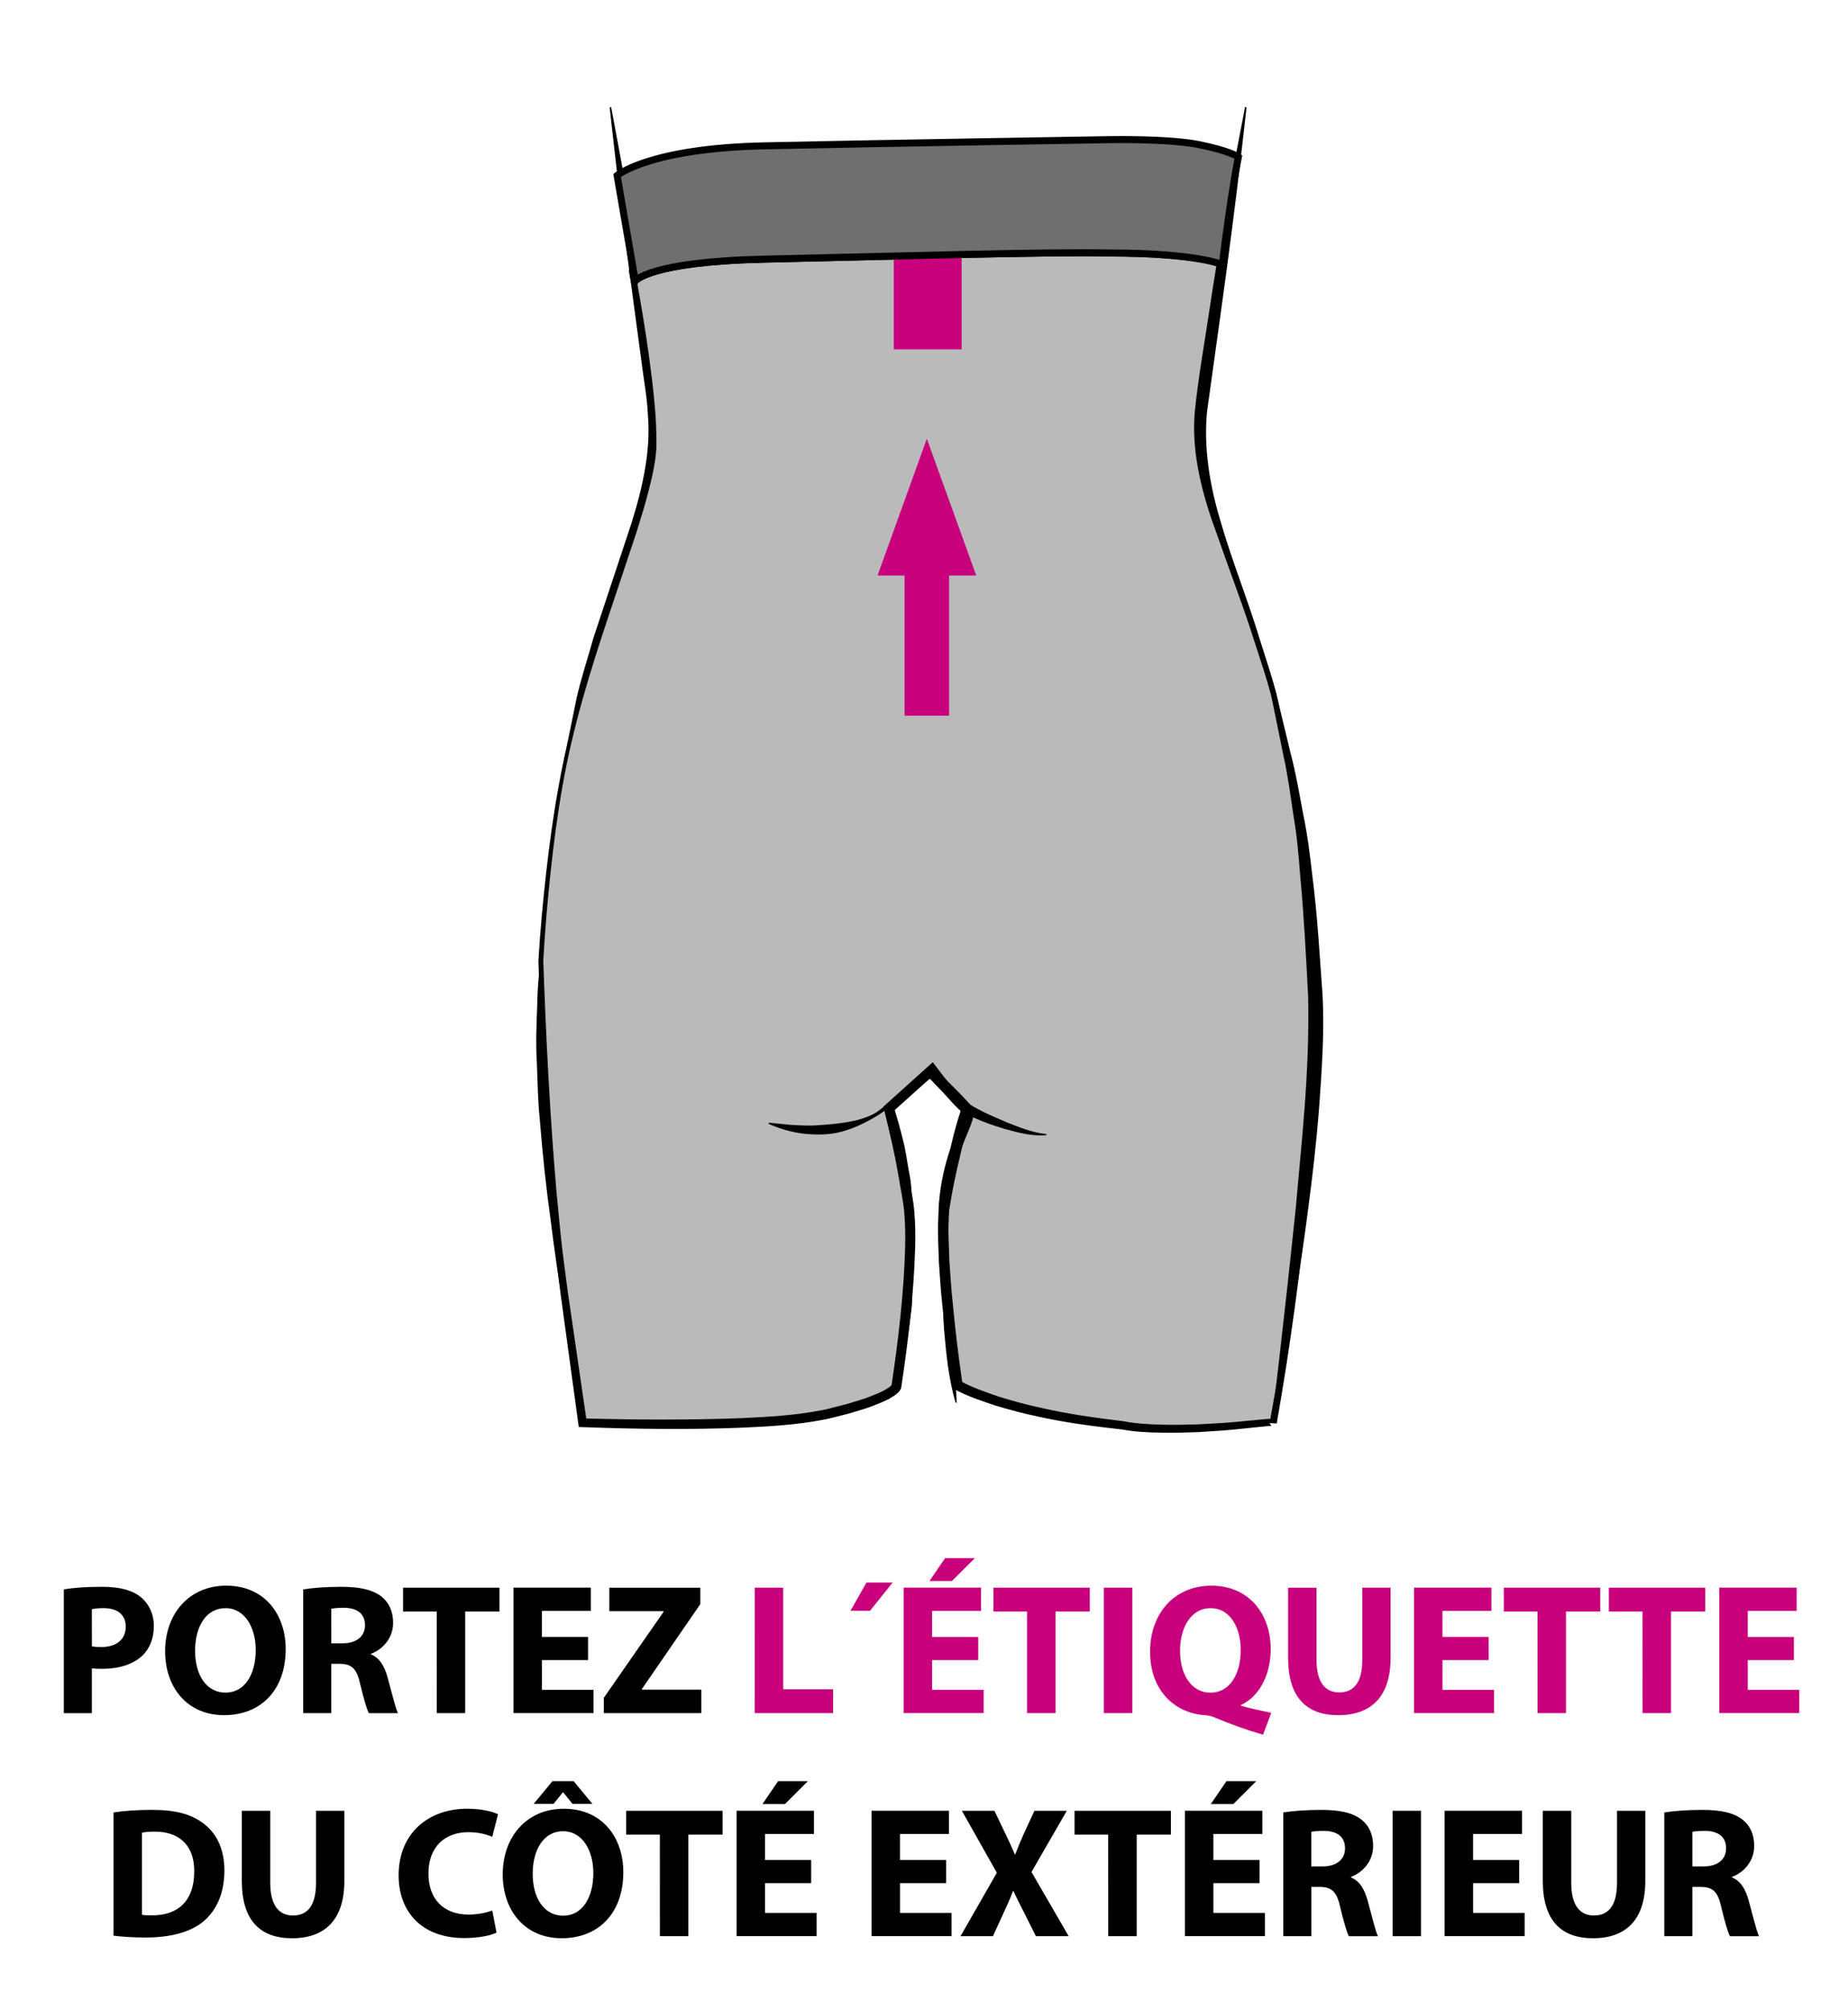 <?xml version="1.0" encoding="utf-8"?>
<!-- Generator: Adobe Illustrator 16.0.0, SVG Export Plug-In . SVG Version: 6.00 Build 0)  -->
<!DOCTYPE svg PUBLIC "-//W3C//DTD SVG 1.1//EN" "http://www.w3.org/Graphics/SVG/1.1/DTD/svg11.dtd">
<svg version="1.1" id="Vrstva_1" xmlns="http://www.w3.org/2000/svg" xmlns:xlink="http://www.w3.org/1999/xlink" x="0px" y="0px"
	 width="74.563px" height="81.109px" viewBox="0 0 74.563 81.109" enable-background="new 0 0 74.563 81.109" xml:space="preserve">
<g>
	<g>
		<path d="M2.575,64.125c0.354-0.06,0.848-0.104,1.546-0.104c0.706,0,1.208,0.135,1.546,0.405c0.323,0.256,0.541,0.676,0.541,1.172
			c0,0.495-0.165,0.916-0.465,1.2c-0.391,0.368-0.968,0.533-1.644,0.533c-0.15,0-0.285-0.008-0.392-0.021v1.809H2.575V64.125z
			 M3.708,66.421c0.099,0.022,0.218,0.03,0.383,0.03c0.608,0,0.983-0.308,0.983-0.826c0-0.466-0.323-0.744-0.894-0.744
			c-0.233,0-0.392,0.023-0.474,0.045L3.708,66.421L3.708,66.421z"/>
		<path d="M11.527,66.534c0,1.659-1.006,2.665-2.485,2.665c-1.501,0-2.38-1.133-2.38-2.575c0-1.517,0.969-2.649,2.462-2.649
			C10.679,63.974,11.527,65.138,11.527,66.534z M7.871,66.602c0,0.99,0.465,1.688,1.231,1.688c0.772,0,1.216-0.735,1.216-1.719
			c0-0.908-0.437-1.689-1.224-1.689C8.321,64.882,7.871,65.618,7.871,66.602z"/>
		<path d="M12.235,64.125c0.368-0.06,0.916-0.104,1.523-0.104c0.75,0,1.276,0.112,1.638,0.397c0.3,0.24,0.465,0.593,0.465,1.06
			c0,0.646-0.458,1.088-0.895,1.246v0.022c0.354,0.144,0.549,0.48,0.677,0.946c0.157,0.57,0.314,1.23,0.413,1.426h-1.172
			c-0.083-0.143-0.202-0.556-0.353-1.179c-0.135-0.63-0.353-0.804-0.818-0.812h-0.346v1.989h-1.133V64.125z M13.368,66.301h0.451
			c0.57,0,0.908-0.284,0.908-0.728c0-0.465-0.315-0.698-0.841-0.706c-0.278,0-0.436,0.022-0.519,0.038V66.301z"/>
		<path d="M17.621,65.018h-1.358v-0.961h3.889v0.961H18.77v4.099h-1.148L17.621,65.018L17.621,65.018z"/>
		<path d="M23.728,66.977h-1.862v1.2h2.08v0.938h-3.229v-5.06h3.123v0.938h-1.975v1.051h1.862V66.977z"/>
		<path d="M24.362,68.501l2.41-3.468v-0.03h-2.186v-0.945h3.671v0.66l-2.356,3.424v0.029h2.395v0.946h-3.934V68.501z"/>
		<path fill="#C8007C" d="M30.452,64.057H31.6v4.099h2.012v0.961h-3.161L30.452,64.057L30.452,64.057z"/>
		<path fill="#C8007C" d="M36.019,63.847l-0.916,1.141h-0.788l0.646-1.141H36.019z"/>
		<path fill="#C8007C" d="M39.47,66.977h-1.862v1.2h2.08v0.938H36.46v-5.06h3.123v0.938h-1.975v1.051h1.862V66.977z M39.334,62.863
			l-0.923,0.923h-0.908l0.63-0.923H39.334z"/>
		<path fill="#C8007C" d="M41.44,65.018h-1.359v-0.961h3.89v0.961h-1.382v4.099H41.44V65.018z"/>
		<path fill="#C8007C" d="M45.686,64.057v5.06h-1.148v-5.06H45.686z"/>
		<path fill="#C8007C" d="M50.961,69.988c-0.721-0.21-1.32-0.428-1.997-0.713c-0.112-0.045-0.232-0.068-0.353-0.075
			c-1.141-0.075-2.207-0.916-2.207-2.567c0-1.517,0.961-2.657,2.47-2.657c1.546,0,2.396,1.171,2.396,2.553
			c0,1.147-0.533,1.959-1.201,2.26v0.03c0.391,0.113,0.826,0.203,1.224,0.285L50.961,69.988z M50.06,66.572
			c0-0.923-0.437-1.689-1.216-1.689c-0.78,0-1.231,0.767-1.231,1.712c-0.007,0.962,0.458,1.697,1.224,1.697
			C49.609,68.291,50.06,67.563,50.06,66.572z"/>
		<path fill="#C8007C" d="M53.118,64.057v2.912c0,0.871,0.33,1.313,0.916,1.313c0.601,0,0.931-0.42,0.931-1.313v-2.912h1.142v2.838
			c0,1.562-0.788,2.305-2.109,2.305c-1.275,0-2.026-0.706-2.026-2.32v-2.822H53.118z"/>
		<path fill="#C8007C" d="M60.064,66.977h-1.862v1.2h2.08v0.938h-3.228v-5.06h3.122v0.938h-1.975v1.051h1.862V66.977z"/>
		<path fill="#C8007C" d="M62.035,65.018h-1.359v-0.961h3.89v0.961h-1.381v4.099h-1.148L62.035,65.018L62.035,65.018z"/>
		<path fill="#C8007C" d="M66.272,65.018h-1.359v-0.961h3.889v0.961h-1.381v4.099h-1.147L66.272,65.018L66.272,65.018z"/>
		<path fill="#C8007C" d="M72.379,66.977h-1.861v1.2h2.08v0.938h-3.229v-5.06h3.123v0.938h-1.974v1.051h1.861L72.379,66.977
			L72.379,66.977z"/>
		<path d="M4.58,73.125C5,73.057,5.548,73.02,6.126,73.02c0.961,0,1.584,0.173,2.072,0.541c0.526,0.391,0.856,1.014,0.856,1.906
			c0,0.969-0.354,1.637-0.842,2.05C7.68,77.96,6.869,78.17,5.879,78.17c-0.593,0-1.014-0.038-1.299-0.075V73.125z M5.729,77.253
			c0.098,0.022,0.255,0.022,0.397,0.022c1.036,0.007,1.711-0.563,1.711-1.771c0.009-1.051-0.607-1.606-1.591-1.606
			c-0.255,0-0.42,0.021-0.518,0.045V77.253z"/>
		<path d="M10.904,73.057v2.912c0,0.871,0.33,1.313,0.916,1.313c0.601,0,0.931-0.42,0.931-1.313v-2.912h1.142v2.838
			c0,1.562-0.788,2.305-2.109,2.305c-1.276,0-2.027-0.706-2.027-2.32v-2.822H10.904z"/>
		<path d="M20.033,77.974c-0.21,0.104-0.683,0.218-1.299,0.218c-1.749,0-2.65-1.089-2.65-2.53c0-1.727,1.231-2.688,2.764-2.688
			c0.593,0,1.043,0.119,1.245,0.225l-0.231,0.909c-0.233-0.099-0.556-0.188-0.961-0.188c-0.909,0-1.614,0.548-1.614,1.674
			c0,1.015,0.602,1.651,1.622,1.651c0.345,0,0.729-0.075,0.954-0.165L20.033,77.974z"/>
		<path d="M25.149,75.534c0,1.659-1.006,2.665-2.485,2.665c-1.501,0-2.38-1.133-2.38-2.575c0-1.517,0.968-2.649,2.462-2.649
			C24.301,72.974,25.149,74.138,25.149,75.534z M21.493,75.602c0,0.99,0.466,1.688,1.231,1.688c0.772,0,1.216-0.735,1.216-1.719
			c0-0.908-0.437-1.689-1.225-1.689C21.944,73.882,21.493,74.618,21.493,75.602z M23.145,71.863l0.758,0.916H23.1l-0.375-0.465
			H22.71l-0.375,0.465h-0.803l0.758-0.916H23.145z"/>
		<path d="M26.623,74.018h-1.357v-0.961h3.889v0.961h-1.381v4.099h-1.149L26.623,74.018L26.623,74.018z"/>
		<path d="M32.73,75.977h-1.862v1.2h2.08v0.938H29.72v-5.06h3.122v0.938h-1.975v1.051h1.862V75.977z M32.595,71.863l-0.924,0.923
			h-0.907l0.63-0.923H32.595z"/>
		<path d="M38.175,75.977h-1.861v1.2h2.08v0.938h-3.229v-5.06h3.123v0.938h-1.975v1.051h1.861V75.977z"/>
		<path d="M41.797,78.117l-0.458-0.916c-0.188-0.353-0.308-0.615-0.45-0.908h-0.016c-0.104,0.293-0.232,0.557-0.391,0.908
			l-0.42,0.916h-1.307l1.465-2.56l-1.411-2.5h1.313l0.443,0.923c0.149,0.308,0.263,0.556,0.383,0.841h0.015
			c0.12-0.323,0.219-0.548,0.347-0.841l0.428-0.923h1.306l-1.426,2.47l1.501,2.59H41.797z"/>
		<path d="M44.713,74.018h-1.358v-0.961h3.889v0.961h-1.381v4.099h-1.148L44.713,74.018L44.713,74.018z"/>
		<path d="M50.82,75.977h-1.862v1.2h2.08v0.938H47.81v-5.06h3.123v0.938h-1.976v1.051h1.862V75.977z M50.685,71.863l-0.923,0.923
			h-0.908l0.63-0.923H50.685z"/>
		<path d="M51.777,73.125c0.368-0.06,0.916-0.104,1.523-0.104c0.75,0,1.276,0.112,1.638,0.397c0.3,0.24,0.465,0.593,0.465,1.06
			c0,0.646-0.458,1.088-0.895,1.246v0.022c0.354,0.144,0.549,0.48,0.677,0.946c0.157,0.57,0.314,1.23,0.413,1.426h-1.172
			c-0.083-0.143-0.202-0.556-0.353-1.179c-0.135-0.63-0.353-0.804-0.818-0.812H52.91v1.989h-1.133V73.125z M52.91,75.301h0.451
			c0.57,0,0.908-0.284,0.908-0.728c0-0.465-0.315-0.698-0.841-0.706c-0.278,0-0.436,0.022-0.519,0.038V75.301z"/>
		<path d="M67.152,73.125c0.368-0.06,0.916-0.104,1.523-0.104c0.75,0,1.276,0.112,1.638,0.397c0.3,0.24,0.465,0.593,0.465,1.06
			c0,0.646-0.458,1.088-0.895,1.246v0.022c0.354,0.144,0.549,0.48,0.677,0.946c0.157,0.57,0.314,1.23,0.413,1.426h-1.172
			c-0.083-0.143-0.202-0.556-0.353-1.179c-0.135-0.63-0.353-0.804-0.818-0.812h-0.346v1.989h-1.133V73.125z M68.285,75.301h0.451
			c0.57,0,0.908-0.284,0.908-0.728c0-0.465-0.315-0.698-0.841-0.706c-0.278,0-0.436,0.022-0.519,0.038V75.301z"/>
		<path d="M57.335,73.057v5.06h-1.147v-5.06H57.335z"/>
		<path d="M61.297,75.977h-1.861v1.2h2.08v0.938h-3.229v-5.06h3.123v0.938h-1.975v1.051h1.861V75.977z"/>
		<path d="M63.396,73.057v2.912c0,0.871,0.33,1.313,0.916,1.313c0.601,0,0.931-0.42,0.931-1.313v-2.912h1.141v2.838
			c0,1.562-0.787,2.305-2.108,2.305c-1.276,0-2.027-0.706-2.027-2.32v-2.822H63.396z"/>
	</g>
	<g>
		<g>
			<path d="M23.61,57.524c0,0-0.164-0.829-0.452-2.28c-0.259-1.455-0.635-3.535-0.945-6.053c-0.178-1.256-0.321-2.624-0.438-4.074
				c-0.074-0.723-0.084-1.475-0.114-2.238c-0.048-0.762-0.016-1.548,0.016-2.344c0.006-0.8,0.114-1.598,0.171-2.41
				c0.064-0.813,0.128-1.633,0.22-2.462c0.134-1.659,0.391-3.336,0.688-5.001c0.169-0.829,0.337-1.658,0.506-2.484
				c0.192-0.848,0.455-1.622,0.679-2.431c0.522-1.577,1.038-3.131,1.536-4.634c0.469-1.494,0.785-2.963,0.664-4.37
				c-0.027-0.694-0.166-1.41-0.249-2.081c-0.092-0.676-0.179-1.33-0.263-1.957C24.947,7.686,24.6,4.326,24.6,4.327l0.057-0.008
				c0,0.001,0.649,3.32,1.463,8.321c0.188,1.26,0.48,2.582,0.598,4.063c0.131,1.493-0.173,3.08-0.682,4.589
				c-0.524,1.493-1.069,3.035-1.621,4.604c-0.249,0.785-0.552,1.592-0.76,2.376c-0.198,0.814-0.396,1.635-0.594,2.454
				c-0.377,1.641-0.677,3.301-0.819,4.955c-0.101,0.821-0.129,1.647-0.185,2.461c-0.052,0.813-0.106,1.617-0.074,2.403
				c-0.025,1.57,0.18,3.091,0.274,4.531c0.148,1.44,0.289,2.803,0.419,4.059c0.596,5.028,0.991,8.381,0.991,8.381L23.61,57.524z"/>
		</g>
		<g>
			<g>
				<path fill="#BABABA" d="M52.976,38.722l0.022-0.039c-0.288-4.188-0.447-5.821-1.626-10.758
					C49.57,21.763,48,19.613,48.524,16.008c0.17-1.396,0.495-3.521,0.831-5.673C49.702,8.1,25.738,9.01,25.497,10.939
					c0,0,0.952,4.828,0.898,7.03c-0.054,2.203-2.176,6.979-3.369,11.783c-0.93,3.688-1.204,9.015-1.204,9.015
					s0.235,8.59,0.923,13.27c0.688,4.68,0.757,5.368,0.757,5.368s7.156,0.275,9.84-0.344c2.685-0.619,2.822-1.102,2.822-1.102
					s0.825-5.162,0.481-7.432c-0.345-2.271-0.775-3.804-0.775-3.804l1.738-1.563c0,0,0.964,1.308,1.376,1.583
					s-0.688,1.308-0.896,3.854c-0.207,2.546,0.551,7.294,0.551,7.294s1.927,1.139,6.675,1.62c0,0,1.514,0.376,5.712-0.106
					c0.341-0.039,0.344,0,0.344,0S53.546,45.846,52.976,38.722"/>
				<path d="M52.958,38.711l0.023-0.04l-0.003,0.014c-0.105-1.11-0.167-2.226-0.308-3.331l-0.205-1.658l-0.298-1.645
					c-0.178-1.099-0.478-2.176-0.71-3.265c-0.209-1.098-0.605-2.133-0.938-3.199c-0.679-2.121-1.586-4.169-2.058-6.382
					c-0.215-1.105-0.246-2.265-0.065-3.375l0.474-3.313l0.236-1.656c0.018-0.244,0.138-0.645,0.031-0.68
					c-0.125-0.149-0.396-0.259-0.643-0.339c-1.036-0.308-2.159-0.398-3.26-0.485c-2.215-0.149-4.445-0.176-6.671-0.133
					c-2.228,0.044-4.453,0.152-6.67,0.353c-1.108,0.101-2.215,0.223-3.313,0.4c-0.548,0.089-1.093,0.191-1.627,0.329
					c-0.266,0.069-0.53,0.146-0.78,0.248c-0.23,0.094-0.524,0.246-0.555,0.399l-0.001-0.04c0.218,1.169,0.417,2.34,0.577,3.52
					c0.081,0.589,0.154,1.179,0.208,1.771c0.061,0.594,0.087,1.186,0.085,1.793c-0.022,0.591-0.163,1.196-0.307,1.768
					c-0.146,0.578-0.323,1.146-0.5,1.713l-1.126,3.378c-0.752,2.25-1.451,4.518-1.857,6.855c-0.208,1.163-0.361,2.34-0.486,3.519
					c-0.125,1.178-0.228,2.359-0.291,3.542v-0.008c0.111,3.116,0.266,6.234,0.535,9.341c0.08,0.774,0.141,1.552,0.235,2.325
					c0.101,0.769,0.191,1.547,0.311,2.318l0.675,4.633l-0.169-0.154c2.148,0.058,4.305,0.071,6.449-0.012
					c1.069-0.05,2.148-0.114,3.183-0.315c0.25-0.043,0.519-0.125,0.777-0.188c0.266-0.062,0.513-0.145,0.766-0.221
					c0.252-0.074,0.499-0.173,0.735-0.272c0.113-0.057,0.24-0.104,0.338-0.171c0.051-0.031,0.11-0.062,0.146-0.097
					c0.042-0.02,0.093-0.102,0.072-0.047l-0.005,0.022c0.276-1.86,0.504-3.742,0.553-5.616c0.012-0.469,0.002-0.937-0.036-1.396
					c-0.037-0.451-0.146-0.919-0.217-1.386c-0.159-0.932-0.361-1.846-0.596-2.752l-0.031-0.124l0.092-0.083l1.737-1.564l0.167-0.149
					l0.137,0.181c0.333,0.44,0.678,0.889,1.049,1.278c0.108,0.116,0.153,0.152,0.312,0.283c0.029,0.037,0.036,0.021,0.086,0.103
					c0.047,0.081,0.065,0.173,0.06,0.214c0.005,0.119-0.023,0.19-0.042,0.272c-0.095,0.297-0.213,0.542-0.313,0.802
					c-0.208,0.511-0.368,1.035-0.477,1.572c-0.055,0.268-0.098,0.539-0.124,0.812c-0.038,0.271-0.031,0.54-0.045,0.826
					c-0.035,0.565,0.014,1.107,0.025,1.662c0.042,0.557,0.069,1.113,0.132,1.669c0.105,1.111,0.236,2.225,0.401,3.328l-0.096-0.142
					c0.47,0.26,1.025,0.447,1.556,0.632c0.544,0.168,1.093,0.319,1.65,0.44c1.112,0.259,2.247,0.416,3.384,0.552l0.007,0.001
					l0.018,0.004c0.462,0.09,0.979,0.119,1.475,0.133c0.501,0.019,1.005,0,1.508-0.011c0.504-0.032,1.008-0.049,1.51-0.098
					l0.754-0.071l0.377-0.035l0.195-0.017c0.027-0.003,0.067-0.003,0.108-0.002l0.061,0.002L51.4,57.26
					c0.015,0.032,0.024-0.061,0.115,0.135l-0.283-0.017c0.565-3.073,1.021-6.175,1.353-9.286c0.325-3.108,0.561-6.241,0.37-9.367
					l0.042-0.005c0.242,3.129,0.069,6.272-0.214,9.393c-0.303,3.121-0.729,6.227-1.27,9.318l-0.283-0.017
					c0.081,0.18,0.073,0.088,0.073,0.115l0.009,0.002h-0.035c-0.022,0-0.046-0.002-0.081,0.002l-0.184,0.017l-0.38,0.039
					l-0.758,0.078c-0.505,0.055-1.015,0.075-1.521,0.112c-0.51,0.015-1.02,0.038-1.53,0.022c-0.515-0.011-1.015-0.028-1.549-0.129
					l0.023,0.004c-1.148-0.128-2.298-0.274-3.43-0.527c-0.568-0.118-1.129-0.269-1.687-0.436c-0.557-0.188-1.101-0.359-1.644-0.652
					l-0.081-0.043l-0.015-0.099c-0.174-1.113-0.325-2.228-0.428-3.351c-0.062-0.561-0.091-1.124-0.132-1.687
					c-0.011-0.565-0.058-1.146-0.022-1.701c0.014-0.273,0.008-0.568,0.048-0.854c0.027-0.285,0.073-0.569,0.131-0.851
					c0.114-0.563,0.285-1.116,0.5-1.644c0.104-0.262,0.227-0.526,0.302-0.764c0.015-0.053,0.031-0.118,0.026-0.14
					c0.004-0.03-0.005-0.004,0.019,0.011c0.029,0.013-0.034-0.039-0.048-0.057l-0.152-0.126l-0.157-0.156
					c-0.402-0.424-0.741-0.868-1.084-1.322l0.303,0.031l-1.739,1.562l0.061-0.207c0.239,0.925,0.443,1.861,0.602,2.794
					c0.071,0.468,0.179,0.924,0.22,1.417c0.04,0.483,0.049,0.963,0.035,1.44c-0.053,1.909-0.282,3.792-0.563,5.671l-0.003,0.019
					l-0.002,0.005c-0.084,0.176-0.137,0.184-0.203,0.245c-0.063,0.058-0.126,0.086-0.189,0.127
					c-0.126,0.084-0.254,0.132-0.382,0.194c-0.258,0.108-0.514,0.209-0.777,0.288s-0.527,0.166-0.788,0.226
					c-0.267,0.063-0.514,0.14-0.794,0.19c-1.083,0.209-2.165,0.27-3.246,0.32c-2.162,0.087-4.32,0.059-6.479-0.021l-0.147-0.005
					l-0.021-0.15l-0.633-4.639c-0.111-0.771-0.195-1.544-0.291-2.324c-0.089-0.776-0.143-1.557-0.216-2.335
					c-0.24-3.116-0.373-6.235-0.467-9.357v-0.004V38.76c0.069-1.188,0.181-2.369,0.313-3.551c0.133-1.181,0.293-2.357,0.51-3.529
					c0.411-2.343,1.16-4.611,1.881-6.869l1.101-3.385c0.172-0.565,0.345-1.133,0.484-1.707c0.14-0.578,0.269-1.138,0.287-1.735
					c-0.005-0.579-0.033-1.173-0.099-1.759c-0.058-0.589-0.136-1.176-0.221-1.762c-0.169-1.172-0.376-2.34-0.603-3.501L25.37,10.94
					l0.003-0.018c0.041-0.217,0.192-0.32,0.313-0.402c0.127-0.086,0.26-0.146,0.394-0.203c0.268-0.11,0.538-0.191,0.812-0.266
					c0.546-0.144,1.097-0.252,1.648-0.346c1.105-0.186,2.216-0.315,3.328-0.426c2.225-0.215,4.457-0.34,6.691-0.4
					c2.232-0.05,4.471-0.064,6.707,0.105c1.116,0.098,2.235,0.19,3.341,0.525c0.271,0.103,0.559,0.183,0.804,0.459
					c0.055,0.05,0.12,0.217,0.116,0.293l0.001,0.052l-0.002,0.052l-0.004,0.026l-0.017,0.104l-0.062,0.414l-0.249,1.655
					l-0.497,3.309c-0.184,1.092-0.161,2.197,0.041,3.281c0.443,2.164,1.338,4.232,2.004,6.361c0.323,1.063,0.719,2.126,0.921,3.226
					c0.23,1.092,0.506,2.175,0.666,3.283l0.27,1.654l0.176,1.665c0.119,1.11,0.162,2.227,0.247,3.339v0.007l-0.003,0.006
					l-0.024,0.039L52.958,38.711z"/>
			</g>
			<g>
				<path d="M31.019,45.296l0.899,0.09c0.295,0.017,0.591,0.03,0.883,0.025c0.586-0.032,1.165-0.077,1.744-0.211
					c0.287-0.071,0.572-0.171,0.824-0.328c0.236-0.163,0.472-0.371,0.693-0.572c0.445-0.41,0.887-0.827,1.354-1.211l0.134-0.109
					l0.136,0.125c0.514,0.477,1.016,0.964,1.485,1.484l-0.033-0.027c0.439,0.28,0.978,0.5,1.483,0.72
					c0.519,0.202,1.042,0.422,1.598,0.472l0.003,0.042c-0.58,0.059-1.146-0.102-1.692-0.252c-0.553-0.164-1.075-0.354-1.612-0.637
					l-0.01-0.005l-0.025-0.023c-0.52-0.471-1.007-0.973-1.483-1.486l0.269,0.015c-0.479,0.368-0.985,0.703-1.485,1.044
					c-0.26,0.165-0.476,0.364-0.743,0.534c-0.263,0.163-0.534,0.306-0.817,0.435c-0.285,0.124-0.582,0.227-0.889,0.289
					c-0.309,0.058-0.622,0.072-0.934,0.056c-0.619-0.018-1.24-0.174-1.791-0.426L31.019,45.296z"/>
			</g>
			<g>
				<path d="M50.294,4.327c0,0-0.345,3.33-1.038,8.29c-0.172,1.239-0.358,2.582-0.556,4.002c-0.133,1.382,0.085,2.875,0.533,4.367
					c0.432,1.499,0.995,3.021,1.496,4.59c0.264,0.783,0.516,1.563,0.755,2.376c0.195,0.809,0.392,1.622,0.588,2.434
					c0.215,0.808,0.354,1.637,0.508,2.459c0.173,0.821,0.276,1.647,0.368,2.47c0.212,1.646,0.297,3.248,0.414,4.829
					c0.082,1.578-0.038,3.114-0.139,4.546c-0.111,1.437-0.27,2.789-0.435,4.034c-0.319,2.49-0.676,4.552-0.933,5.992
					c-0.277,1.438-0.437,2.259-0.437,2.259l-0.056-0.01c0,0,0.409-3.32,0.927-8.299c0.213-2.488,0.563-5.403,0.49-8.5
					c-0.082-1.544-0.162-3.179-0.316-4.802c-0.061-0.817-0.133-1.639-0.273-2.454c-0.122-0.818-0.229-1.643-0.413-2.46
					c-0.167-0.819-0.333-1.638-0.499-2.453c-0.221-0.786-0.465-1.588-0.716-2.367c-0.521-1.559-1.105-3.064-1.632-4.549
					c-0.516-1.482-0.861-3.024-0.718-4.516c0.149-1.435,0.395-2.771,0.579-4.011c0.372-2.482,0.751-4.536,1.012-5.977
					c0.274-1.438,0.432-2.259,0.432-2.259L50.294,4.327z"/>
			</g>
			<g>
				<g>
					<path d="M36.264,55.59c-0.036-0.926,0.048-1.838,0.126-2.75c0.061-0.456,0.089-0.902,0.142-1.354
						c0.051-0.451,0.089-0.907,0.09-1.363c-0.005-0.462,0.031-0.904-0.079-1.355c-0.096-0.447-0.121-0.915-0.243-1.348l-0.616-2.641
						l-0.03-0.128l0.086-0.071c0.58-0.479,1.17-0.948,1.792-1.382l0.028,0.031c-0.496,0.573-1.023,1.112-1.562,1.64l0.057-0.199
						c0.152,0.438,0.268,0.883,0.38,1.33c0.117,0.445,0.171,0.916,0.258,1.371c0.1,0.458,0.085,0.913,0.113,1.372
						c0.046,0.455-0.048,0.932-0.051,1.383c-0.023,0.458-0.013,0.917,0.013,1.38c0.013,0.461,0.067,0.933-0.002,1.385
						c-0.118,0.906-0.23,1.814-0.462,2.708L36.264,55.59z"/>
				</g>
				<g>
					<path d="M38.559,56.597c-0.146-0.481-0.235-0.975-0.311-1.476c-0.068-0.498-0.115-0.996-0.158-1.495
						c-0.086-0.999,0.026-2.004-0.002-3.002l-0.053-1.506c-0.012-0.497,0.019-1.005,0.088-1.512c0.142-1,0.359-1.982,0.689-2.938
						l0.047,0.188c-0.479-0.525-0.939-1.066-1.375-1.633l0.03-0.03c0.561,0.444,1.095,0.913,1.613,1.397l0.073,0.068l-0.026,0.119
						c-0.213,0.967-0.47,1.927-0.669,2.895c-0.097,0.479-0.185,0.961-0.248,1.462c-0.041,0.486-0.05,0.992-0.042,1.488
						c0.021,0.998,0.208,1.988,0.255,2.981l0.129,2.986L38.559,56.597z"/>
				</g>
			</g>
			<path fill="none" stroke="#000000" stroke-width="0.283" stroke-miterlimit="10" d="M49.373,10.651c0,0-1.128-0.446-4.639-0.443
				c-2.504-0.058-9.271,0.148-13.904,0.249c-4.636,0.101-5.199,0.877-5.199,0.877"/>
			<rect x="36.063" y="10.263" fill="#C8007C" width="2.737" height="3.831"/>
			<path fill="#706F6F" stroke="#000000" stroke-width="0.283" stroke-miterlimit="10" d="M49.31,10.672
				c0,0-1.064-0.468-4.575-0.465c-2.504-0.058-9.271,0.148-13.904,0.249c-4.636,0.101-5.199,0.877-5.199,0.877L24.899,7.08
				c0,0,1.295-1.097,5.931-1.196c4.635-0.101,13.904-0.249,13.904-0.249s2.391-0.051,3.637,0.199
				c1.245,0.249,1.595,0.498,1.595,0.498s-0.303,1.498-0.65,4.349"/>
			<g>
				<rect x="36.498" y="21.363" fill="#C8007C" width="1.797" height="7.512"/>
				<polygon fill="#C8007C" points="39.389,23.219 35.407,23.219 37.396,17.701 				"/>
			</g>
		</g>
	</g>
</g>
</svg>
